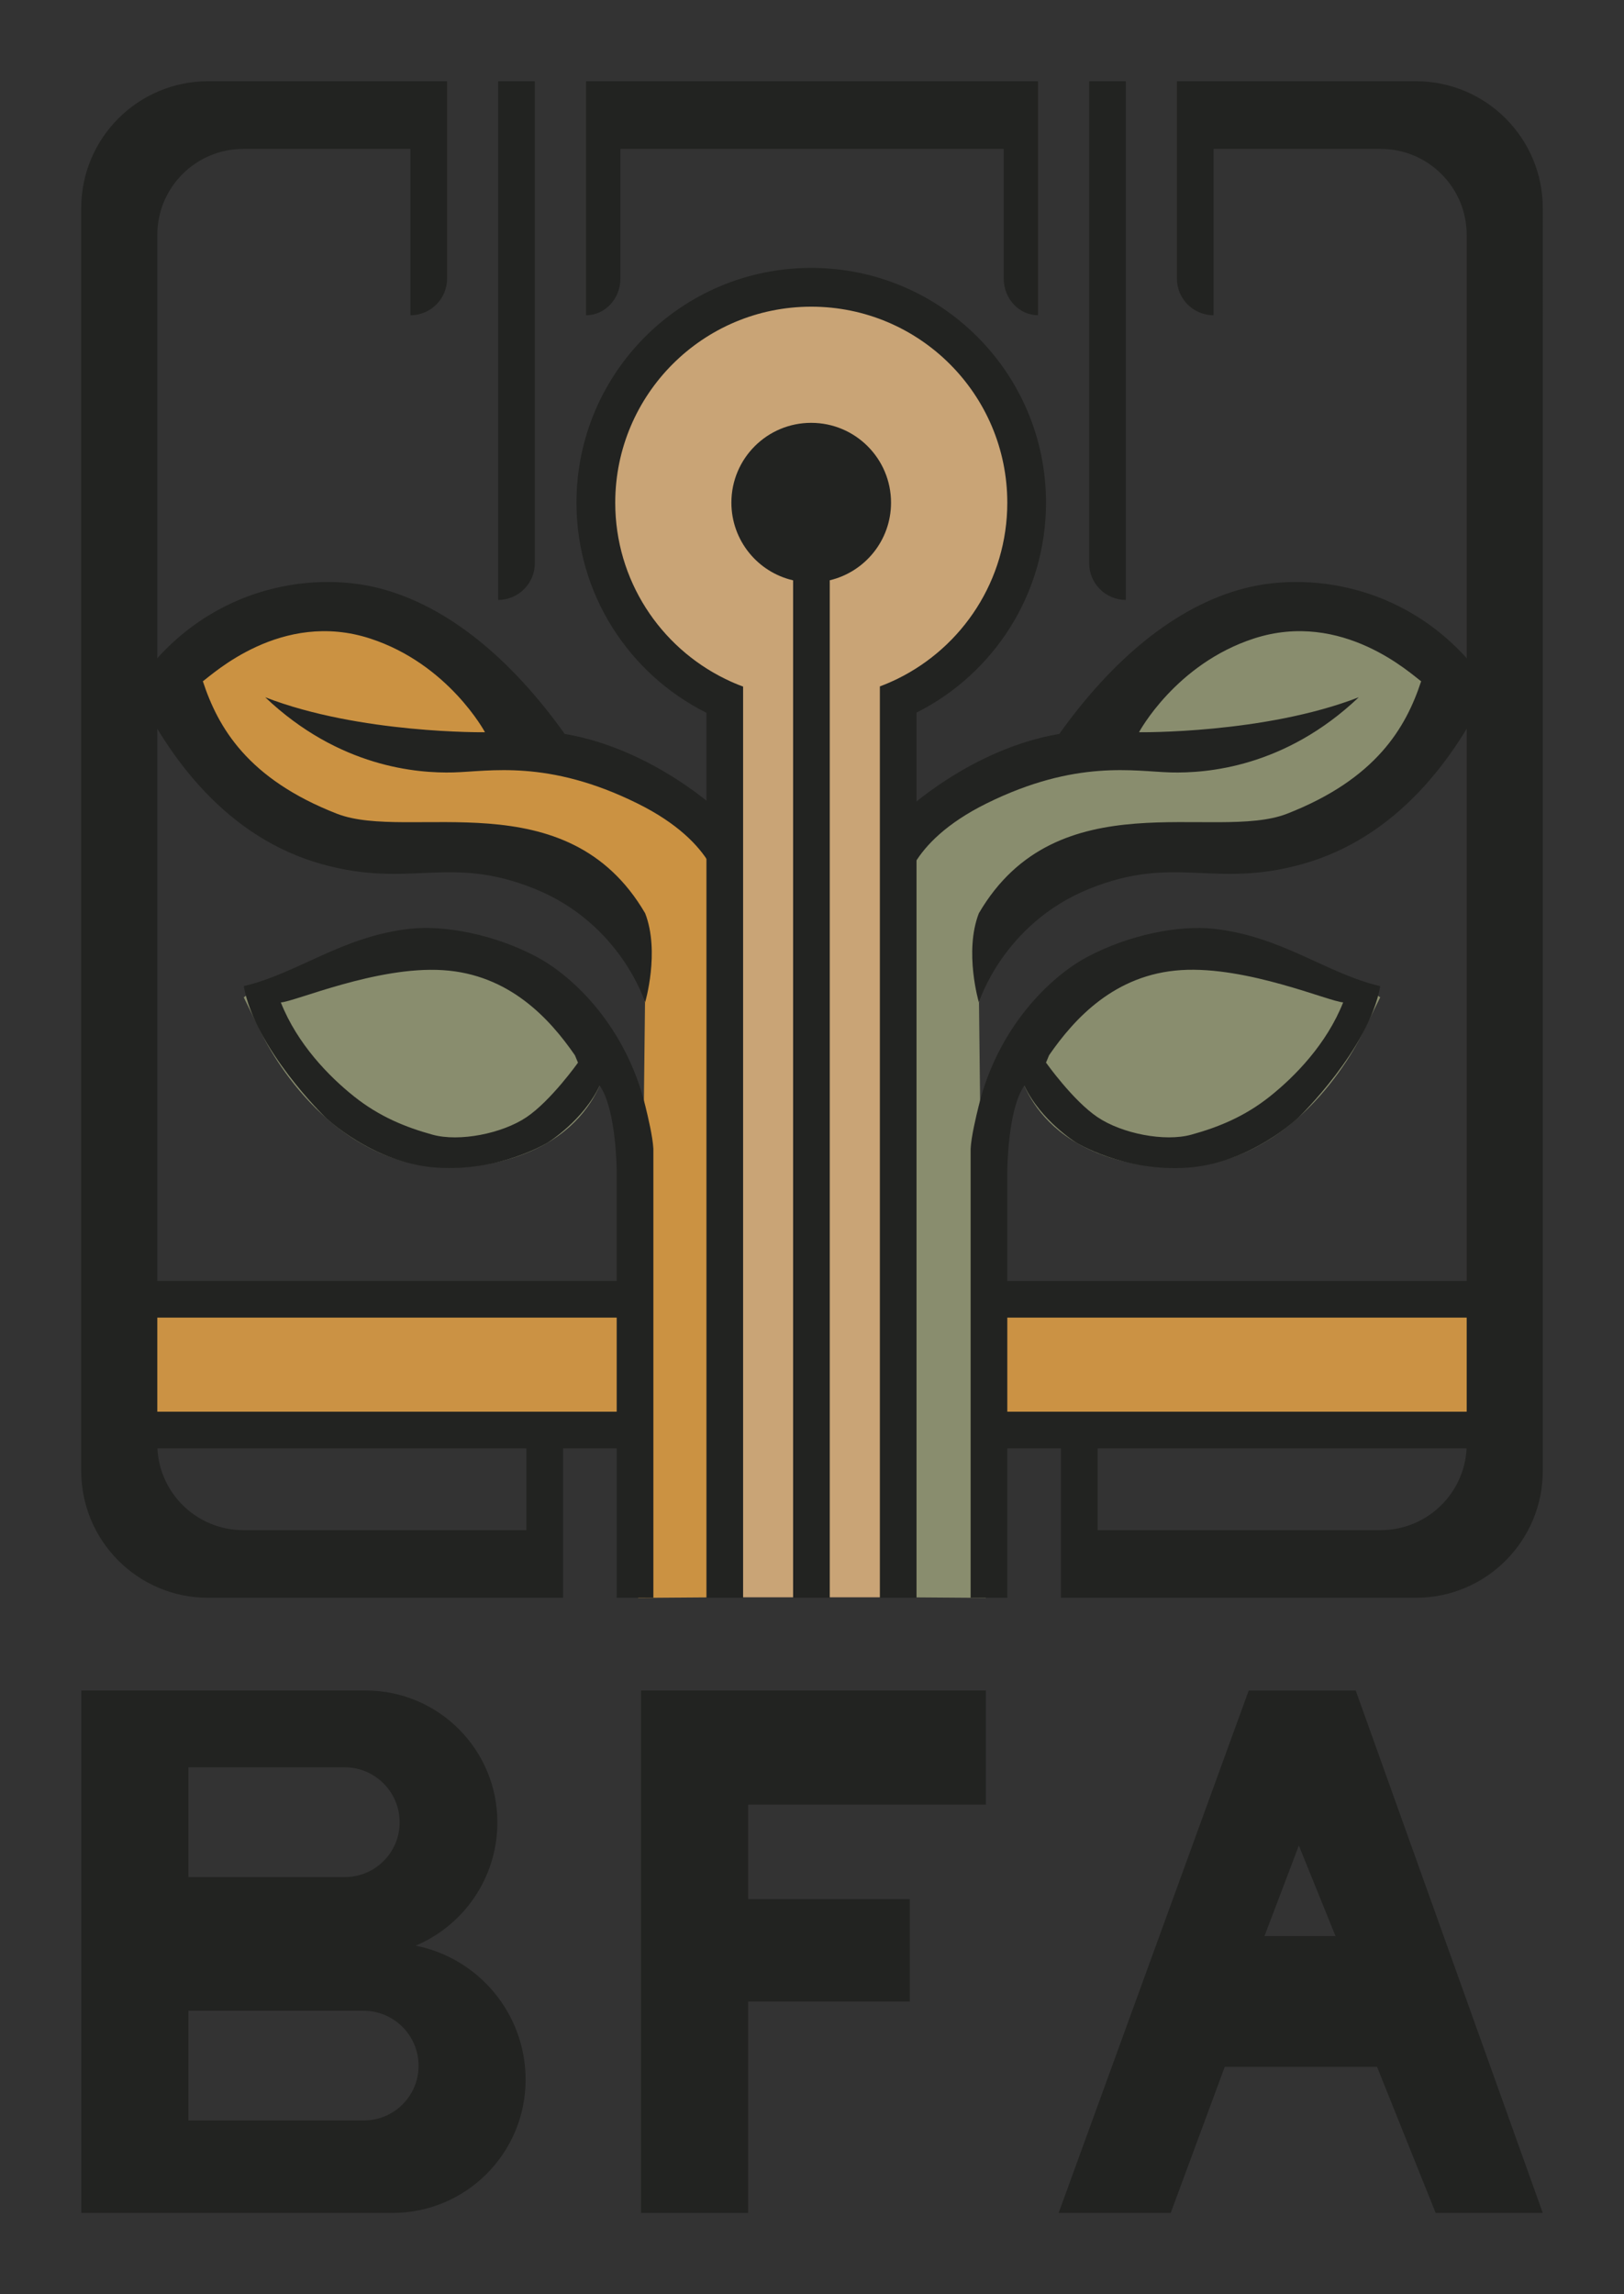 <svg xmlns="http://www.w3.org/2000/svg" xmlns:xlink="http://www.w3.org/1999/xlink" x="0px" y="0px" viewBox="0 0 299.49 423.03" style="enable-background:new 0 0 299.49 423.03;" xml:space="preserve"><rect x="0" y="0" width="299.49" height="423.03" fill="#333333" stroke="none"/><style type="text/css">	.st0{fill:#CB9244;stroke:#FFFFFF;stroke-miterlimit:10;}	.st1{fill:#898D6E;}	.st2{fill:#C9A476;}	.st3{fill:#CB9242;}	.st4{fill:#222321;}</style><g id="Calque_9">	<rect x="184.11" y="240.11" class="st0" width="88.01" height="22.87"></rect></g><g id="Calque_4">	<path class="st1" d="M251.29,190.49c-3.6,7.28-16.4,27.29-39.01,24.56c-22.61-2.73-25.13-19.01-24.77-20.75  c0.36-1.73,2.7-13.17,24.77-19.06c22.07-5.89,42.25,8.66,42.25,8.66L251.29,190.49z"></path>	<rect x="133.26" y="114.78" class="st2" width="33.52" height="179.75"></rect>	<ellipse class="st2" cx="149.75" cy="92.65" rx="36.89" ry="37.89"></ellipse>	<path class="st1" d="M166.78,294.53V154.8l14.65-10.39l16.98-4.5c0,0,8.38-9.01,9.21-9.36c0.84-0.35,15.39-14.55,15.39-14.55  l13.43-3.47l14.64,2.77l11.43,7.28l4.16,3.81c0,0-4.85,11.09-5.54,12.13c-0.69,1.04-10.74,10.4-10.74,10.4l-14.65,5.89l-17.22,3.47  l-16.09,3.12l-9.51,2.43l-8.79,6.24l-3.59,14.79l1.25,109.78L166.78,294.53L166.78,294.53"></path>			<rect x="27.36" y="240.11" transform="matrix(-1 -4.490998e-11 4.490998e-11 -1 142.738 503.097)" class="st0" width="88.01" height="22.87"></rect>	<path class="st1" d="M48.19,190.49c3.6,7.28,16.4,27.29,39.01,24.56c22.61-2.73,25.13-19.01,24.77-20.75s-2.7-13.17-24.77-19.06  c-22.07-5.89-42.25,8.66-42.25,8.66L48.19,190.49z"></path>	<path class="st3" d="M132.71,294.53V154.8l-14.65-10.39l-16.98-4.5c0,0-8.38-9.01-9.21-9.36s-15.39-14.55-15.39-14.55l-13.43-3.47  l-14.64,2.77l-11.43,7.28l-4.16,3.81c0,0,4.85,11.09,5.54,12.13c0.69,1.04,10.74,10.4,10.74,10.4l14.65,5.89l17.22,3.47l16.09,3.12  l9.51,2.43l8.79,6.24l3.59,14.79l-1.25,109.78L132.71,294.53L132.71,294.53"></path></g><g id="Calque_8">	<path class="st4" d="M261.11,14.98h-44.07v36.39c0,3.73,3.03,6.76,6.76,6.76h0V27.46h30.82c8.76,0,15.86,7.1,15.86,15.86v192.89  h-84.72v-20.07c0,0,0-11.44,3.14-15.96c3,6.43,9.53,10.49,9.53,10.49s8.81,5.47,20.59,4.64c11.78-0.83,20.54-9.34,20.54-9.34  s12.9-12.52,14.98-24.13c-9.87-2.29-18.11-9.19-30.67-10.57c-6.37-0.71-15.59,1.04-23.39,5.2c-6.82,3.64-16.44,12.95-19.99,27.44  c-0.51,2.06-1.37,5.66-1.49,7.9v82.81h6.76v-27.55h9.89v27.55h65.47c12.92,0,23.39-10.47,23.39-23.39V38.38  C284.51,25.46,274.03,14.98,261.11,14.98z M193.47,194.57c4.68-6.77,12.12-14.91,24.34-15.69c12.21-0.78,27.37,5.84,29.89,5.95  c-3.03,7.65-8.84,13.62-13.52,17.35c-4.68,3.73-9.53,5.68-14.46,7.04c-4.94,1.37-12.83-0.19-17.33-3.23  c-4.51-3.03-9.49-10.05-9.49-10.05L193.47,194.57z M254.62,282.15h-52.21v-15.08h68.05C270.06,275.46,263.11,282.15,254.62,282.15z   M270.48,260.31h-84.72v-17.35h84.72V260.31z"></path></g><g id="Calque_2_-_copie">	<path class="st4" d="M191.43,14.98v43.14h0c-3.5,0-6.33-3.03-6.33-6.76V27.46h-70.69v23.91c0,3.73-2.84,6.76-6.33,6.76h0V14.98  H191.43z"></path>	<path class="st4" d="M207.62,14.98v95.64l0,0c-3.73,0-6.76-3.03-6.76-6.76V14.98H207.62z"></path>	<path class="st4" d="M192.9,92.69c0,16.93-9.72,31.59-23.88,38.71v163.22h-6.76V126.57c1.1-0.41,2.18-0.88,3.23-1.39  c12-5.88,20.27-18.22,20.27-32.48c0-19.96-16.19-36.15-36.15-36.15c-19.97,0-36.15,16.19-36.15,36.15  c0,14.27,8.27,26.61,20.27,32.48c1.07,0.53,2.18,1.01,3.31,1.42v168.02h-6.76V131.44c-14.21-7.11-23.97-21.79-23.97-38.75  c0-23.91,19.38-43.29,43.29-43.29S192.9,68.78,192.9,92.69z"></path>	<path class="st4" d="M164.32,92.69c0,6.95-4.82,12.77-11.3,14.31v187.61h-6.76v-187.6c-6.52-1.5-11.38-7.34-11.38-14.33  c0-8.13,6.58-14.71,14.71-14.71C157.73,77.97,164.32,84.56,164.32,92.69z"></path>	<path class="st4" d="M14.98,38.38v232.85c0,12.92,10.47,23.39,23.39,23.39h65.47v-27.55h9.89v27.55h6.76V211.8  c-0.13-2.25-0.98-5.84-1.49-7.9c-3.55-14.49-13.17-23.8-19.99-27.44c-7.79-4.16-17.02-5.9-23.39-5.2  c-12.56,1.38-20.79,8.28-30.67,10.57c2.08,11.61,14.98,24.13,14.98,24.13s8.76,8.52,20.54,9.34c11.78,0.83,20.59-4.64,20.59-4.64  s6.53-4.06,9.53-10.49c3.14,4.52,3.14,15.96,3.14,15.96v20.07H29.01V43.32c0-8.76,7.1-15.86,15.86-15.86h30.82v30.67h0  c3.73,0,6.76-3.03,6.76-6.76V14.98H38.38C25.46,14.98,14.98,25.46,14.98,38.38z M106.59,195.95c0,0-4.98,7.01-9.49,10.05  c-4.5,3.03-12.39,4.59-17.33,3.23c-4.93-1.36-9.78-3.31-14.46-7.04c-4.68-3.72-10.49-9.7-13.52-17.35  c2.52-0.11,17.68-6.73,29.89-5.95c12.22,0.78,19.67,8.92,24.34,15.69L106.59,195.95z M29.03,267.07h68.05v15.08H44.87  C36.38,282.15,29.43,275.46,29.03,267.07z M29.01,242.96h84.72v17.35H29.01V242.96z"></path>	<path class="st4" d="M91.87,14.98v95.64h0c3.73,0,6.76-3.03,6.76-6.76V14.98H91.87z"></path>	<path class="st4" d="M118.97,184.84c0,0-4.48-14.53-20.34-20.94c-15.86-6.41-22.84,0-39.21-4.54  c-17.55-4.87-28.29-19.53-34.56-32.69c12.55-18.54,32.41-21.48,45.13-18.19s24.39,13.17,34.15,26.85  c16.37,2.77,28.58,14.38,28.58,14.38v14.73c0,0-0.23-8.9-15.16-16.29c-16.55-8.19-27.36-5.89-33.98-5.72  c-6.62,0.17-21.05-0.93-34.67-13.86c17.42,6.76,40.53,6.45,40.53,6.45s-6.73-12.58-21.18-17.28c-16.37-5.33-29.11,6.67-30.85,7.88  c2.79,8.49,8.24,18,24.74,24.43c13.23,5.15,42.38-6.41,56.83,18.36C121.73,175.52,118.97,184.84,118.97,184.84z"></path></g><g id="Calque_6">	<path class="st4" d="M180.52,184.84c0,0,4.48-14.53,20.34-20.94c15.86-6.41,22.84,0,39.21-4.54c17.55-4.87,28.29-19.53,34.56-32.69  c-12.55-18.54-32.41-21.48-45.13-18.19s-24.39,13.17-34.15,26.85c-16.37,2.77-28.58,14.38-28.58,14.38v14.73  c0,0,0.23-8.9,15.16-16.29c16.55-8.19,27.36-5.89,33.98-5.72c6.62,0.17,21.05-0.93,34.67-13.86c-17.42,6.76-40.53,6.45-40.53,6.45  s6.73-12.58,21.18-17.28c16.37-5.33,29.11,6.67,30.85,7.88c-2.79,8.49-8.25,18-24.74,24.43c-13.23,5.15-42.38-6.41-56.83,18.36  C177.76,175.52,180.52,184.84,180.52,184.84z"></path></g><g id="Calque_7"></g><g id="Calque_10"></g><g id="Calque_11">	<polygon class="st4" points="137.97,332.76 137.97,350.19 167.78,350.19 167.78,369.07 137.97,369.07 137.97,408.05 118.22,408.05   118.22,311.72 181.81,311.72 181.81,332.76  "></polygon>	<path class="st4" d="M250.02,311.73h-19.74l-35.05,96.32h20.67l9.96-26.93h28.09l10.81,26.93h19.75L250.02,311.73z M233.19,357  l6.34-16.69l6.76,16.69H233.19z"></path>	<path class="st4" d="M76.66,358.77c8.85-3.74,15.06-12.51,15.06-22.72V336c0-13.41-10.87-24.28-24.28-24.28H14.99v96.33h57.39  c13.56,0,24.55-11,24.55-24.56C96.93,371.26,88.22,361.06,76.66,358.77z M34.74,325.88h28.81c5.6,0,10.13,4.52,10.15,10.12v0.03  c0,2.79-1.13,5.31-2.96,7.13c-1.82,1.83-4.35,2.96-7.13,2.96H34.74V325.88z M76.86,383.49c-0.46,1.75-1.38,3.31-2.63,4.56  c-1.82,1.82-4.34,2.95-7.13,2.95H34.74v-20.23h32.3c5.6,0,10.15,4.54,10.15,10.15C77.19,381.81,77.08,382.67,76.86,383.49z"></path></g></svg>